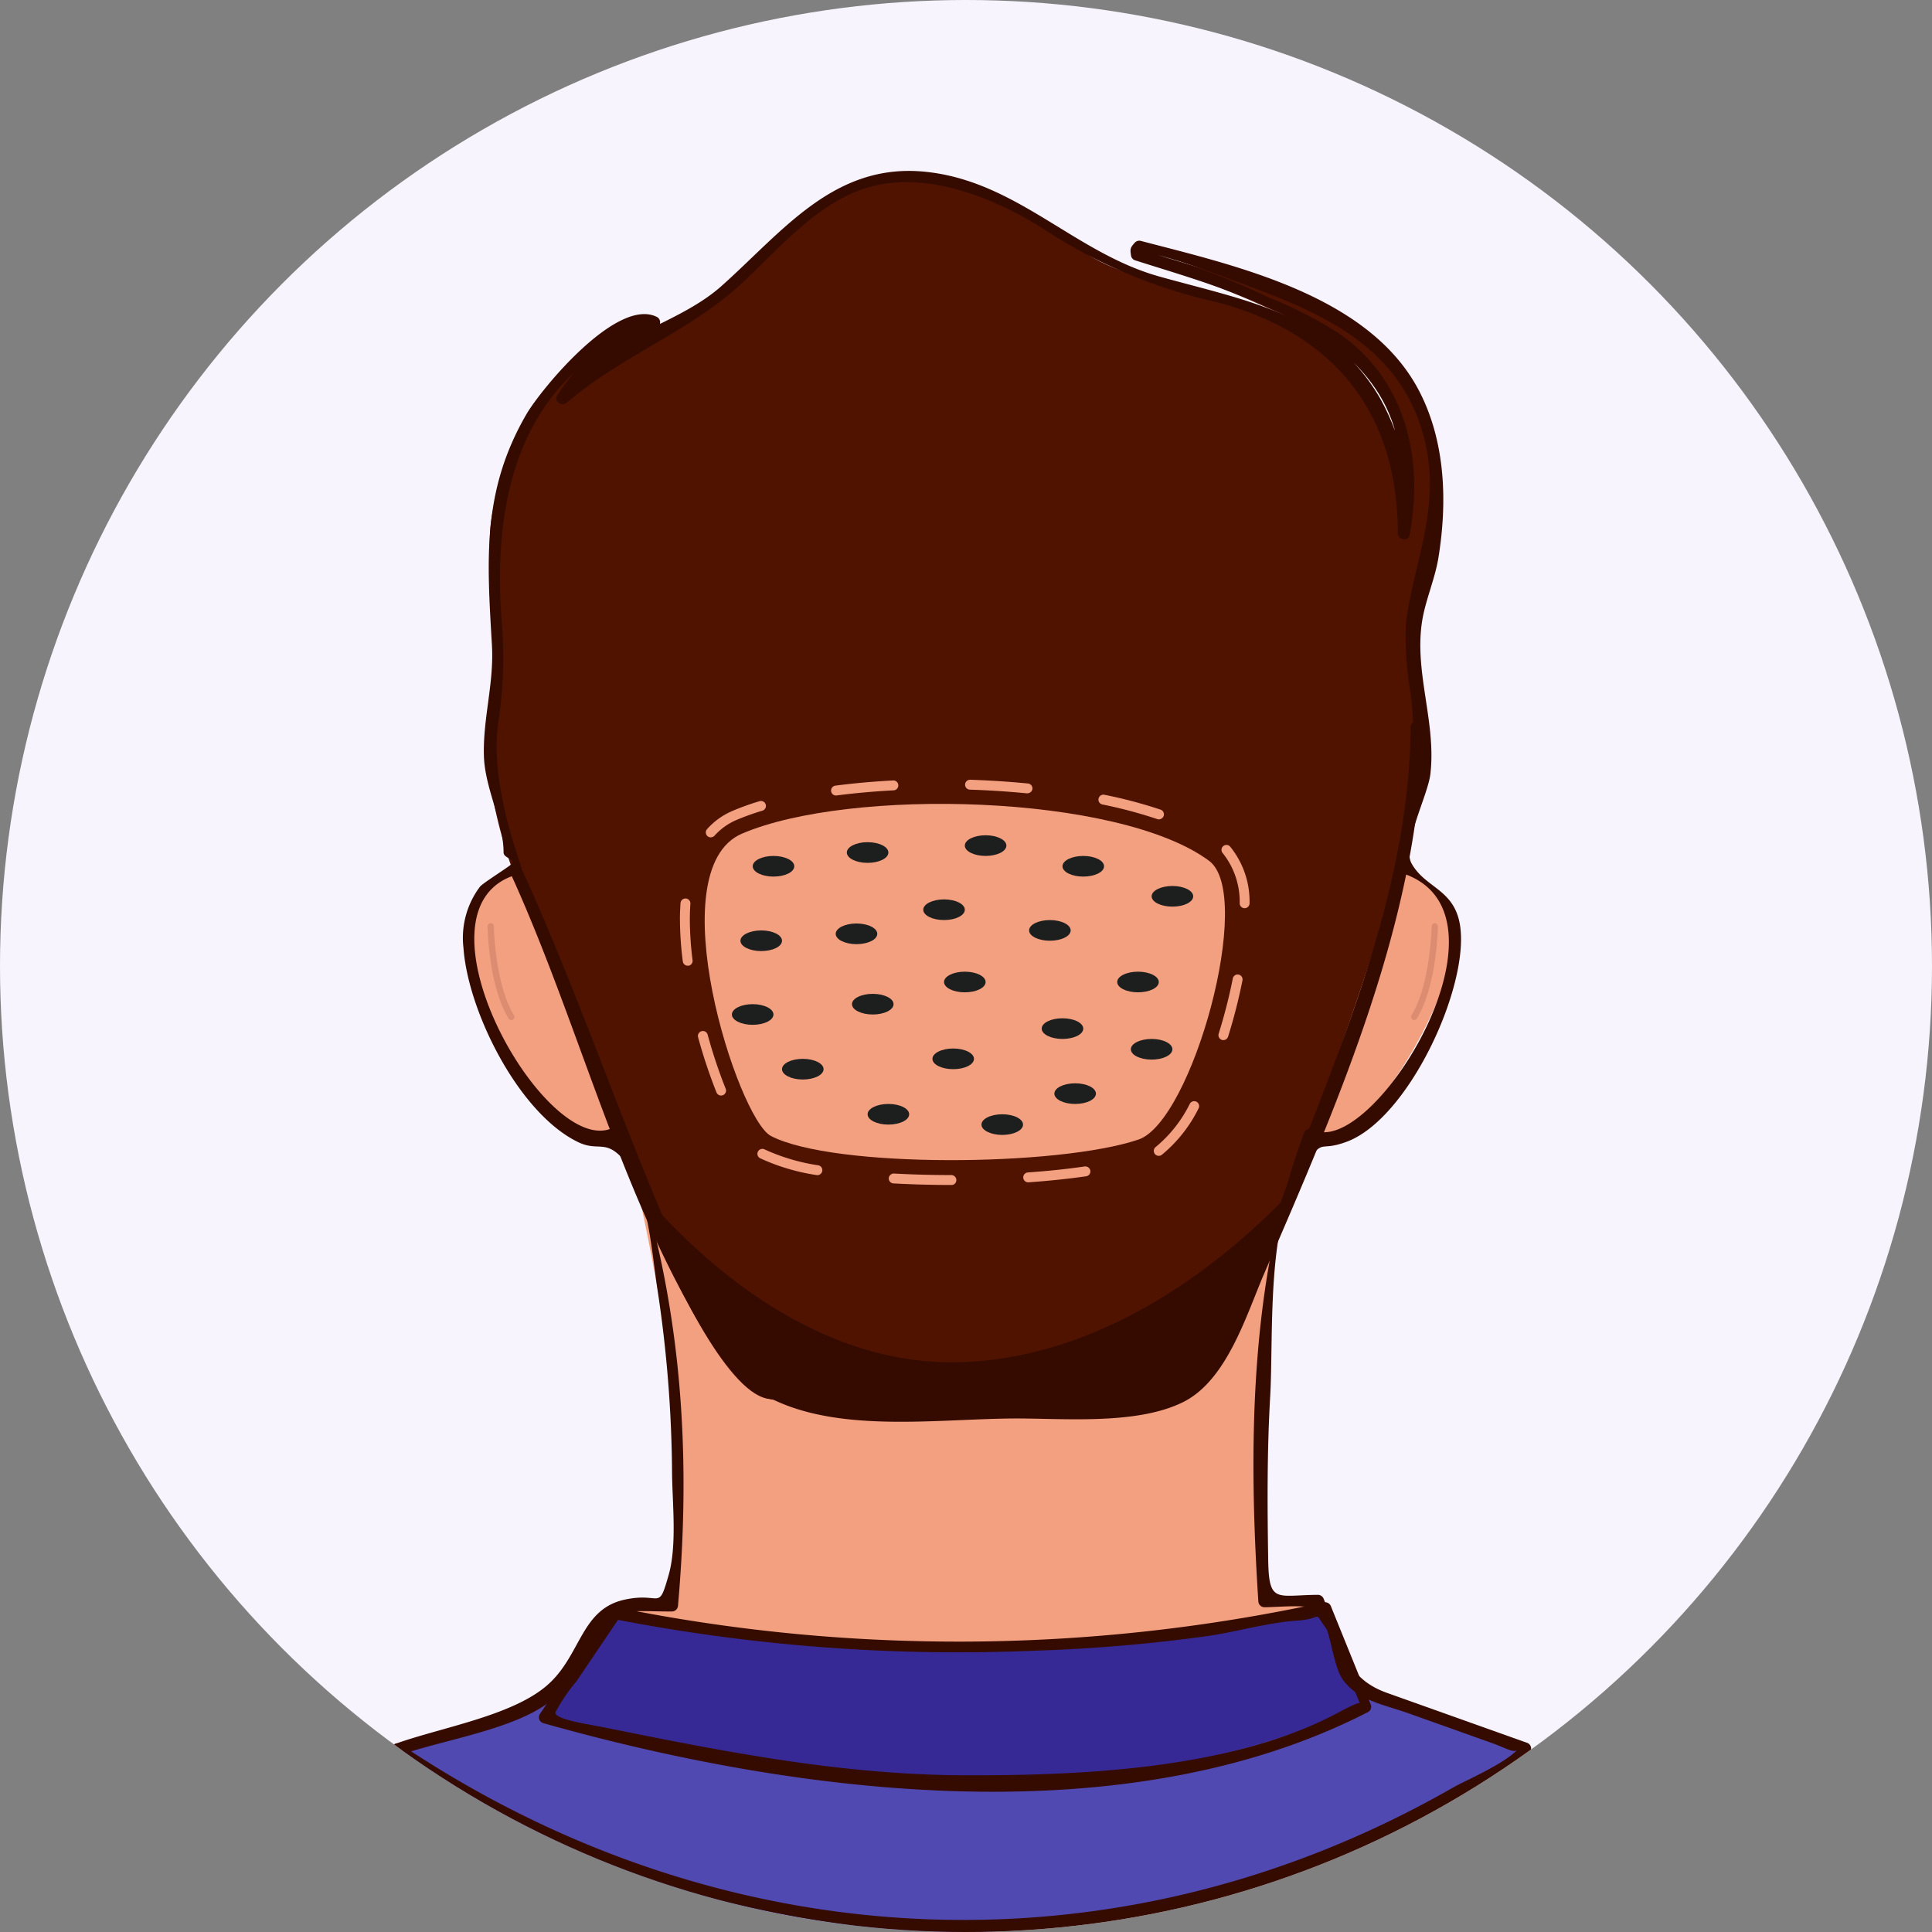 <svg xmlns="http://www.w3.org/2000/svg" xmlns:xlink="http://www.w3.org/1999/xlink" width="134.344" height="134.344" viewBox="0 0 134.344 134.344"><rect x="0" y="0" width="134.344" height="134.344" fill="#808080" stroke="none"/><defs><style>.a{fill:none;}.b{fill:#f7f4fd;}.c{clip-path:url(#a);}.d{clip-path:url(#b);}.e{fill:#d4d4d4;}.f{fill:#fec093;}.g{fill:#4f1300;}.h{fill:#f3a080;}.i{opacity:0.15;mix-blend-mode:multiply;isolation:isolate;}.j{fill:#59221a;}.k{fill:#5149b2;}.l{fill:#350b00;}.m{fill:#362996;}.n{fill:#1d1e1e;}</style><clipPath id="a"><circle class="a" cx="67.172" cy="67.172" r="67.172"/></clipPath><clipPath id="b"><circle class="a" cx="66.782" cy="66.782" r="66.782"/></clipPath></defs><g transform="translate(0)"><circle class="b" cx="67.172" cy="67.172" r="67.172"/></g><g transform="translate(0)"><g class="c"><g transform="translate(0.018 0.779)"><g class="d"><g transform="translate(19.25 11.765)"><g transform="translate(22.876 99.02)"><path class="e" d="M-698.317,601.788l49.37-.345a46.579,46.579,0,0,1-23.891,6.383C-686.219,607.477-698.317,601.788-698.317,601.788Z" transform="translate(698.317 -601.443)"/></g><g transform="translate(22.398 7.155)"><ellipse class="f" cx="24.779" cy="14.334" rx="24.779" ry="14.334"/></g><g transform="translate(17.296 15.373)"><ellipse class="f" cx="31.06" cy="24.501" rx="31.06" ry="24.501"/></g><g transform="translate(26.797 78.904)"><path class="f" d="M-652.767,606.878s-4.8,4.263-21.023,4.263-21.018-4.263-21.018-4.263c8.216-8.4,4.923-23.439,4.923-23.439h32.191s-.118.511-.274,1.389c-.064.366-.135.793-.206,1.276-.128.875-.261,1.922-.353,3.079a31.744,31.744,0,0,0,.61,10.162c.125.485.267.96.432,1.426.124.361.259.715.41,1.063a12.324,12.324,0,0,0,.905,1.728A9.591,9.591,0,0,0-652.767,606.878Z" transform="translate(694.808 -583.439)"/></g><g transform="translate(19.714 12.225)"><path class="f" d="M-645.839,552.452c0-14.817-10.827-27.011-24.722-28.529a26.752,26.752,0,0,0-2.932-.161,26.692,26.692,0,0,0-9.453,1.722l-.008,0a28.66,28.66,0,0,0-18.193,26.965q0,.362.01.721h0s0,.1.009.286c0,.062,0,.134.008.216.187,4.909,2.477,45.995,27.792,45.995,11.889,0,18.638-10.481,22.467-20.174,4.871-12.324,5.024-26.322,5.024-26.322h-.01Q-645.839,552.814-645.839,552.452Z" transform="translate(701.147 -523.762)"/></g><g transform="translate(14.635)"><path class="g" d="M-647.023,569.3s3.705-7.122,3.66-8.615c-.209-6.825-1.715-26.169-11.995-29.748-7.634-2.658-9.2,6.285-13.531,9.363l-.009.006a5.082,5.082,0,0,1-3.075,1,5.374,5.374,0,0,1-3.631-2h0l-.087-.091-.2-.218-.011-.013c-4.146-4.531-7.94-13.448-16.58-5.655-10.417,9.4-9.069,25.08-8.827,27.246,0,.023.007.046.008.066s.007.061.01.086,0,.034.006.047l.008.052s2.729,7.4,0,4.788-5.075-11.974-4.245-14.763c1.263-4.252-.158-5.891-.012-13.2s8.276-12.514,11.868-13.981c4.473-1.827,6.026-5.481,11.682-9.357s14.007.739,17.671,3.408c3.511,2.558,9.628,2.465,14.848,5.5s7.346,7.809,7.346,13.5c0,6.573.036,8.922,1.307,13.675C-638.993,557.2-647.023,569.3-647.023,569.3Z" transform="translate(705.693 -512.821)"/></g><g transform="translate(13.196 47.86)"><path class="h" d="M-696.086,573.123a4.347,4.347,0,0,1-.525.474,3.119,3.119,0,0,1-.842.483,1.916,1.916,0,0,1-.84.112c-2.741-.231-6.194-5.736-7.855-9.906-1.839-4.614-.445-7.335,2.388-8.39a3.947,3.947,0,0,1,1.246-.237c2.854-.1,6.747,2.331,8.338,6.322C-692.651,565.814-693.97,570.912-696.086,573.123Z" transform="translate(706.98 -555.655)"/><g class="i" transform="translate(9.342 13.689)"><path class="h" d="M-697.067,571.686a4.358,4.358,0,0,1-.525.474c-.143-.476-.275-.955-.4-1.435-.223-.857-.43-1.714-.621-2.579a.2.2,0,0,1,.155-.235.209.209,0,0,1,.24.141v0q.364,1.267.776,2.52C-697.317,570.954-697.193,571.322-697.067,571.686Z" transform="translate(698.619 -567.907)"/></g><g transform="translate(55.094)"><path class="h" d="M-645.038,564.285c-1.66,4.17-5.117,9.675-7.855,9.906a1.932,1.932,0,0,1-.844-.112,3.121,3.121,0,0,1-.839-.483,4.106,4.106,0,0,1-.525-.474c-2.119-2.211-3.438-7.31-1.909-11.143,1.59-3.991,5.481-6.421,8.337-6.322a3.949,3.949,0,0,1,1.247.237C-644.594,556.95-643.2,559.672-645.038,564.285Z" transform="translate(657.672 -555.655)"/></g><g class="i" transform="translate(57.665 13.689)"><path class="h" d="M-653.824,568.146c-.191.865-.4,1.722-.621,2.579-.127.479-.259.959-.4,1.435a4.117,4.117,0,0,1-.525-.474c.126-.364.25-.732.376-1.112q.412-1.25.775-2.52v0a.206.206,0,0,1,.239-.141A.2.2,0,0,1-653.824,568.146Z" transform="translate(655.371 -567.907)"/></g></g><g transform="translate(44.636 26.388)"><path class="f" d="M-678.755,536.528l-.087-.09.031.03A.715.715,0,0,1-678.755,536.528Z" transform="translate(678.842 -536.438)"/></g><g transform="translate(59.655 4.866)"><path class="g" d="M-665.243,517.176c.916.237,1.835.478,2.749.737,1.83.516,3.642,1.108,5.432,1.761l1.334.512.667.258c.222.086.44.182.66.273l1.318.551.331.139.332.16.667.321a3.4,3.4,0,0,1,.325.178l.321.187.322.188a3.188,3.188,0,0,1,.315.2,13.117,13.117,0,0,1,1.2.894,11.971,11.971,0,0,1,2.075,2.189c.145.207.3.411.437.621l.389.654.1.163.085.17.168.341.168.341c.054.115.1.234.146.35.091.236.2.467.276.707l.235.72c.132.485.267.973.352,1.467a20.217,20.217,0,0,1,.2,5.953,26.622,26.622,0,0,1-.475,2.925c-.1.484-.226.963-.356,1.441q-.1.359-.212.717l-.116.361c-.042.124-.079.234-.134.381l0,0a1.241,1.241,0,0,1-1.6.724,1.242,1.242,0,0,1-.725-1.6c.008-.02.018-.045.027-.065.034-.074.078-.185.117-.284l.117-.31q.116-.313.223-.633c.141-.427.276-.858.392-1.3a24.086,24.086,0,0,0,.573-2.65,18.142,18.142,0,0,0,.106-5.357c-.051-.442-.15-.874-.241-1.307l-.173-.639c-.057-.214-.14-.417-.209-.627-.037-.1-.069-.209-.11-.311l-.131-.3-.131-.3-.065-.151-.077-.146-.307-.583c-.113-.189-.235-.371-.352-.559a10.4,10.4,0,0,0-1.719-2.01,11.7,11.7,0,0,0-1.031-.855,2.791,2.791,0,0,0-.275-.194l-.283-.184-.283-.185a2.924,2.924,0,0,0-.289-.178l-.6-.326-.3-.163-.317-.153-1.271-.61c-.212-.1-.423-.206-.637-.3l-.644-.287-1.288-.573c-1.731-.734-3.486-1.41-5.271-2.016-.892-.3-1.791-.59-2.693-.875" transform="translate(665.4 -517.176)"/></g><g transform="translate(14.866 10.073)"><path class="g" d="M-705.468,540.1c-.01-.156-.011-.269-.015-.4s0-.25,0-.373c0-.247.007-.49.014-.735.016-.487.052-.972.095-1.455a25.471,25.471,0,0,1,.437-2.866,21.9,21.9,0,0,1,.779-2.789,19.045,19.045,0,0,1,1.171-2.648c.12-.21.229-.423.357-.629l.384-.612c.277-.4.546-.794.859-1.162.151-.187.3-.375.467-.547s.323-.355.492-.525l.523-.493.131-.122.139-.114.278-.227.276-.226c.093-.075.194-.139.291-.208l.583-.408.611-.363c.1-.059.2-.126.306-.177l.317-.158a15.273,15.273,0,0,1,2.613-1.026.07.07,0,0,1,.089.047.071.071,0,0,1-.039.087h0a15.016,15.016,0,0,0-2.442,1.268l-.288.183c-.1.059-.184.134-.277.2l-.545.408-.514.445c-.084.076-.173.145-.253.226l-.238.241-.238.239-.12.12-.111.129-.439.511c-.14.175-.27.359-.406.536s-.257.366-.379.554c-.253.368-.463.764-.679,1.153l-.294.6c-.1.2-.177.41-.266.613a17.566,17.566,0,0,0-.817,2.539,20.361,20.361,0,0,0-.444,2.631,23.308,23.308,0,0,0-.123,2.663c.008.444.021.886.053,1.325.017.219.033.438.057.654.01.108.025.215.036.321s.029.219.042.293a1.244,1.244,0,0,1-1,1.451,1.244,1.244,0,0,1-1.45-1,1.23,1.23,0,0,1-.018-.14Z" transform="translate(705.486 -521.836)"/></g><g class="i" transform="translate(78.85 51.649)"><path class="j" d="M-648,565.782a.211.211,0,0,1-.114-.032.219.219,0,0,1-.074-.3c1.321-2.16,1.4-6.147,1.4-6.188a.219.219,0,0,1,.219-.216h0a.219.219,0,0,1,.216.222c0,.168-.079,4.148-1.462,6.409A.217.217,0,0,1-648,565.782Z" transform="translate(648.221 -559.046)"/></g><g class="i" transform="translate(14.635 51.648)"><path class="j" d="M-704.044,565.782a.219.219,0,0,1-.188-.1c-1.382-2.262-1.458-6.24-1.461-6.409a.22.22,0,0,1,.216-.222.216.216,0,0,1,.222.216c0,.04.078,4.028,1.4,6.188a.219.219,0,0,1-.073.3A.213.213,0,0,1-704.044,565.782Z" transform="translate(705.693 -559.046)"/></g><g transform="translate(22.874 50.96)"><path class="h" d="M-697.1,573.383s6.962,27.548,2.494,33.186c-.136.171-3.685.048-3.708.266-.125,1.145,4.1,2.926,3.921,4.1l42.041-1.123s3.533-1.9,3.409-3.323c-.023-.27-3.735-.035-3.759-.354-.4-5.352-.672-16.77,2.373-32.752C-646.155,551.458-700.48,555.535-697.1,573.383Z" transform="translate(698.319 -558.429)"/></g><g transform="translate(16.012 12.625)"><path class="g" d="M-641.893,557.389c-.641,2.617-4.449,14.536-8.311,24.416-2.74,7.01-5.506,12.993-7.19,13.9-4.056,2.186-25.854,1.18-29.049.489-2.759-.6-6.532-8.054-9.256-15.04-.432-1.106-.837-2.2-1.208-3.256-2.708-7.706-7.553-19.528-7.553-19.528l5.017-26.746,10.913-7.079s24.157-1.422,36.348.933S-640.8,552.915-641.893,557.389Z" transform="translate(704.46 -524.12)"/></g><g transform="translate(0 102.343)"><path class="k" d="M-623.727,614.36a98.939,98.939,0,0,1-22.444,8.494,104.715,104.715,0,0,1-21.486,2.953q-1.788.059-3.6.06c-1.082,0-2.16-.016-3.229-.048a101.581,101.581,0,0,1-44.3-11.459l27.914-9.943h39.245Z" transform="translate(718.791 -604.417)"/></g><g transform="translate(24.773 69.659)"><path class="l" d="M-650.865,575.815c-2.754,7.01-5.538,12.993-7.23,13.9-4.079,2.186-26,1.18-29.215.489-2.774-.6-6.569-8.054-9.308-15.04,3.72,4.544,12.2,13.053,23.175,12.505C-663.124,587.155-654.936,580.113-650.865,575.815Z" transform="translate(696.619 -575.165)"/></g><g transform="translate(18.28 99.02)"><path class="m" d="M-697.834,601.807s25.076,5.6,49.37-.364l3.416,6.872s-21.684,12-57.383,1.012Z" transform="translate(702.431 -601.443)"/></g><g transform="translate(28.014 41.668)"><path class="h" d="M-674.835,578.3h-.018c-.933,0-2.389-.019-4.022-.109a.344.344,0,0,1-.325-.362.354.354,0,0,1,.362-.325c1.619.089,3.061.107,3.985.107a.352.352,0,0,1,.353.345A.337.337,0,0,1-674.835,578.3Zm5.331-.184a.345.345,0,0,1-.343-.32.345.345,0,0,1,.32-.368c1.422-.1,2.753-.241,3.954-.416a.357.357,0,0,1,.391.293.346.346,0,0,1-.293.39c-1.218.176-2.565.317-4,.42Zm-14.659-.5a.383.383,0,0,1-.061-.006,14.422,14.422,0,0,1-3.921-1.169.344.344,0,0,1-.15-.464.345.345,0,0,1,.463-.15,13.827,13.827,0,0,0,3.73,1.105.344.344,0,0,1,.278.4A.344.344,0,0,1-684.164,577.615Zm23.737-1.342a.343.343,0,0,1-.278-.141.345.345,0,0,1,.075-.482,9.13,9.13,0,0,0,2.365-3,.345.345,0,0,1,.468-.136.344.344,0,0,1,.136.467,9.783,9.783,0,0,1-2.563,3.228A.334.334,0,0,1-660.427,576.273Zm-30.433-4.194a.344.344,0,0,1-.32-.216,35.892,35.892,0,0,1-1.279-3.835.345.345,0,0,1,.241-.423.343.343,0,0,1,.423.24,34.864,34.864,0,0,0,1.254,3.761.344.344,0,0,1-.191.448A.344.344,0,0,1-690.86,572.079Zm34.927-3.852a.357.357,0,0,1-.1-.015.347.347,0,0,1-.227-.432,36.943,36.943,0,0,0,.983-3.841.343.343,0,0,1,.4-.27.343.343,0,0,1,.272.4,37.746,37.746,0,0,1-1,3.914A.344.344,0,0,1-655.933,568.226Zm-37.248-5.175a.344.344,0,0,1-.341-.3,23.687,23.687,0,0,1-.2-2.906c0-.206,0-.407.011-.6s.017-.372.029-.551a.35.35,0,0,1,.369-.318.344.344,0,0,1,.318.368c-.012.171-.022.346-.028.527s-.011.382-.011.579a23.2,23.2,0,0,0,.191,2.821.344.344,0,0,1-.3.383A.282.282,0,0,1-693.182,563.051Zm38.725-4a.344.344,0,0,1-.343-.325,5.412,5.412,0,0,0-1.169-3.491.345.345,0,0,1,.01-.487.345.345,0,0,1,.487.011,6.044,6.044,0,0,1,1.359,3.929.345.345,0,0,1-.325.363Zm-37.123-4.924a.345.345,0,0,1-.23-.089.343.343,0,0,1-.025-.486,5,5,0,0,1,1.748-1.258,17.845,17.845,0,0,1,1.9-.683.343.343,0,0,1,.429.23.344.344,0,0,1-.23.429,17.556,17.556,0,0,0-1.823.655,4.36,4.36,0,0,0-1.51,1.088A.345.345,0,0,1-691.581,554.123Zm31.168-1.25a.349.349,0,0,1-.111-.019,32.186,32.186,0,0,0-3.824-1.02.342.342,0,0,1-.267-.406.346.346,0,0,1,.406-.268A32.638,32.638,0,0,1-660.3,552.2a.343.343,0,0,1,.216.437A.346.346,0,0,1-660.412,552.873Zm-22.457-1.661a.344.344,0,0,1-.341-.3.345.345,0,0,1,.3-.387c1.269-.165,2.619-.286,4.011-.36a.343.343,0,0,1,.361.326.343.343,0,0,1-.325.361c-1.374.073-2.706.192-3.959.356Zm13.315-.151-.035,0c-1.3-.127-2.631-.213-3.972-.257a.344.344,0,0,1-.333-.355.345.345,0,0,1,.344-.333h.012c1.354.045,2.705.132,4.016.26a.345.345,0,0,1,.31.377A.345.345,0,0,1-669.555,551.06Z" transform="translate(693.719 -550.113)"/></g><g transform="translate(29.734 43.355)"><path class="h" d="M-689.588,553.693c7.466-3.207,26.185-2.771,32.479,1.887,3.2,2.368-1.176,18.128-4.91,19.386-5.586,1.883-21.2,2.014-25.555-.251C-689.876,573.517-695.438,556.206-689.588,553.693Z" transform="translate(692.179 -551.623)"/></g><g transform="translate(31.625 45.537)"><g transform="translate(1.444 1.437)"><path class="n" d="M-686.3,555.581c0,.4-.646.718-1.445.718s-1.445-.322-1.445-.718.647-.718,1.445-.718S-686.3,555.184-686.3,555.581Z" transform="translate(689.194 -554.862)"/></g><g transform="translate(7.993 0.482)"><path class="n" d="M-680.444,554.725c0,.4-.647.719-1.445.719s-1.445-.322-1.445-.719.647-.719,1.445-.719S-680.444,554.329-680.444,554.725Z" transform="translate(683.333 -554.007)"/></g><g transform="translate(16.197)"><path class="n" d="M-673.1,554.294c0,.4-.647.719-1.445.719s-1.445-.322-1.445-.719.647-.718,1.445-.718S-673.1,553.9-673.1,554.294Z" transform="translate(675.99 -553.576)"/></g><g transform="translate(22.989 1.437)"><path class="n" d="M-667.023,555.581c0,.4-.647.718-1.445.718s-1.445-.322-1.445-.718.647-.718,1.445-.718S-667.023,555.184-667.023,555.581Z" transform="translate(669.912 -554.862)"/></g><g transform="translate(7.22 6.135)"><path class="n" d="M-681.136,559.786c0,.4-.647.718-1.445.718s-1.445-.322-1.445-.718.647-.719,1.445-.719S-681.136,559.389-681.136,559.786Z" transform="translate(684.025 -559.067)"/></g><g transform="translate(8.352 11.027)"><path class="n" d="M-680.123,564.162c0,.4-.647.719-1.445.719s-1.445-.321-1.445-.719.647-.717,1.445-.717S-680.123,563.766-680.123,564.162Z" transform="translate(683.012 -563.445)"/></g><g transform="translate(13.946 14.828)"><path class="n" d="M-675.117,567.566c0,.4-.646.718-1.445.718s-1.444-.322-1.444-.718.646-.719,1.444-.719S-675.117,567.169-675.117,567.566Z" transform="translate(678.005 -566.847)"/></g><g transform="translate(9.438 18.683)"><path class="n" d="M-679.151,571.015c0,.4-.647.718-1.445.718s-1.445-.322-1.445-.718.647-.718,1.445-.718S-679.151,570.619-679.151,571.015Z" transform="translate(682.04 -570.297)"/></g><g transform="translate(13.308 4.46)"><path class="n" d="M-675.687,558.286c0,.4-.647.718-1.445.718s-1.445-.322-1.445-.718.647-.719,1.445-.719S-675.687,557.89-675.687,558.286Z" transform="translate(678.576 -557.568)"/></g><g transform="translate(20.668 5.897)"><path class="n" d="M-669.1,559.573c0,.4-.647.718-1.445.718s-1.445-.322-1.445-.718.647-.719,1.445-.719S-669.1,559.176-669.1,559.573Z" transform="translate(671.989 -558.854)"/></g><g transform="translate(21.544 12.726)"><path class="n" d="M-668.316,565.684c0,.4-.647.719-1.445.719s-1.445-.322-1.445-.719.647-.718,1.445-.718S-668.316,565.288-668.316,565.684Z" transform="translate(671.205 -564.966)"/></g><g transform="translate(27.743 14.163)"><path class="n" d="M-662.768,566.97c0,.4-.647.719-1.445.719s-1.445-.322-1.445-.719.647-.718,1.445-.718S-662.768,566.574-662.768,566.97Z" transform="translate(665.657 -566.252)"/></g><g transform="translate(26.794 9.486)"><path class="n" d="M-663.616,562.784c0,.4-.647.718-1.445.718s-1.445-.322-1.445-.718.646-.718,1.445-.718S-663.616,562.388-663.616,562.784Z" transform="translate(666.506 -562.066)"/></g><g transform="translate(29.188 3.527)"><path class="n" d="M-661.475,557.451c0,.4-.647.718-1.444.718s-1.445-.322-1.445-.718.647-.718,1.445-.718S-661.475,557.055-661.475,557.451Z" transform="translate(664.364 -556.733)"/></g><g transform="translate(17.356 19.401)"><path class="n" d="M-672.064,571.658c0,.4-.647.718-1.445.718s-1.445-.322-1.445-.718.646-.718,1.445-.718S-672.064,571.262-672.064,571.658Z" transform="translate(674.953 -570.94)"/></g><g transform="translate(22.425 17.247)"><path class="n" d="M-667.527,569.731c0,.4-.647.718-1.445.718s-1.445-.322-1.445-.718.647-.718,1.445-.718S-667.527,569.334-667.527,569.731Z" transform="translate(670.416 -569.012)"/></g><g transform="translate(14.753 9.486)"><path class="n" d="M-674.394,562.784c0,.4-.647.718-1.445.718s-1.445-.322-1.445-.718.647-.718,1.445-.718S-674.394,562.388-674.394,562.784Z" transform="translate(677.283 -562.066)"/></g><g transform="translate(0 11.745)"><ellipse class="n" cx="1.445" cy="0.718" rx="1.445" ry="0.718"/></g><g transform="translate(0.596 6.616)"><path class="n" d="M-687.064,560.216c0,.4-.647.718-1.445.718s-1.445-.322-1.445-.718.647-.718,1.445-.718S-687.064,559.819-687.064,560.216Z" transform="translate(689.953 -559.497)"/></g><g transform="translate(3.486 15.547)"><path class="n" d="M-684.478,568.208c0,.4-.647.719-1.445.719s-1.445-.322-1.445-.719.647-.718,1.445-.718S-684.478,567.812-684.478,568.208Z" transform="translate(687.367 -567.49)"/></g></g></g></g><g transform="translate(27.217 11.12)"><path class="l" d="M-711.148,622.406c3.038-1.082,8.072-1.792,10.585-3.811,1.292-1.038,2-3.193,3.037-4.482,1.718-2.133,2.445-1.692,5.358-1.712a.43.43,0,0,0,.419-.419c1.009-11.443.115-22.288-3.769-33.043a.425.425,0,0,0-.616-.25c-4.59,2.713-14.832-15.243-6.8-17.536a.423.423,0,0,0,.293-.515c-.893-2.578-2.035-6.491-1.635-9.855a30.334,30.334,0,0,0,.307-6.731c-.564-6.365.165-13.563,5.289-18.066a22.5,22.5,0,0,1,2.158-1.541c1.038-.719,4.759-3.081,1.607-1.368a15.6,15.6,0,0,0-1.891,1.173,13.064,13.064,0,0,0-3.335,3.585c-.264.425.312.8.658.508,3.9-3.33,8.635-4.944,12.352-8.465,2.588-2.45,5.294-5.649,8.875-6.574,3.992-1.03,8.538.832,11.865,2.924a36.087,36.087,0,0,0,11.911,5.082c8.266,2.1,12.779,7.659,12.784,16.123,0,.458.733.589.822.112,1-5.356-.293-10.774-4.875-13.991a29.065,29.065,0,0,0-4.94-2.534,48.466,48.466,0,0,0-7.679-2.931c2.084.526,5.144,1.714,7.432,2.582,4.693,1.78,9.092,4.143,10.791,9.2,1.75,5.212-.366,9.088-.988,13.8a23.5,23.5,0,0,0,.34,4.987,28.687,28.687,0,0,1-1.1,11.826.427.427,0,0,0,.293.516c8.972,2.57-1.9,20.08-6,17.888a.426.426,0,0,0-.616.25c-3.794,10.075-3.88,21.853-3.18,32.549a.427.427,0,0,0,.419.419c1.068-.008,3.039-.218,3.524.149,1.176.888,1.091,3.885,2.041,5.038,1.1,1.337,2.744,1.579,4.513,2.209l5.692,2.028c1.372.488,1.77.937,2.064.111-.364,1.025-3.858,2.513-4.674,2.981-23.417,13.427-50.868,12.008-73.233-2.988-.449-.3-.869.425-.424.724,23.375,15.672,55.674,17.4,78.849-.066a.426.426,0,0,0-.1-.765l-9.717-3.463c-3.031-1.079-3.11-3.334-4.4-6.514a.436.436,0,0,0-.4-.307c-2.872.02-3.418.642-3.468-2.4-.061-3.789-.082-7.555.135-11.341.259-4.511-.33-12.633,2.466-16.277,1.364-1.779.876-.762,2.836-1.479,4.3-1.574,8.526-10.723,7.912-14.99-.375-2.6-2.414-2.63-3.38-4.37-.693-1.246,1.135-4.73,1.308-6.213.419-3.589-1.126-7.036-.58-10.6.227-1.483.9-2.951,1.141-4.46.626-3.857.492-8.054-1.344-11.586-3.47-6.676-12.8-8.712-19.349-10.43a.42.42,0,0,0-.408.108c-.341.375-.351.449-.266.957a.415.415,0,0,0,.293.292c6.18,1.971,15.778,4.437,17.985,11.6.368,1.193,1.58,9.757.963,4.209a15.776,15.776,0,0,0-1.978-6.3c-3.424-5.823-9.378-6.723-15.337-8.4-5.892-1.656-9.923-6.665-16.3-7.28-6.284-.607-9.833,4.128-14.094,7.934-2.861,2.556-7.193,3.38-9.792,6.181-2.631,2.836-.2.744.547-.045,1.036-1.093,4.476-2.437,4.905-3.385a.427.427,0,0,0-.15-.573c-2.777-1.446-8.1,5.03-9.112,6.785-3.076,5.32-2.728,10.066-2.38,16.025.154,2.647-.633,5.092-.558,7.7.066,2.275,1.364,4.552,1.368,6.716,0,.394.732.413.6.76-.056.14-2.023,1.349-2.24,1.62a5.918,5.918,0,0,0-1.149,4.255c.305,4.4,3.837,11.51,7.97,13.506,1.339.647,1.836-.136,2.958,1,1.852,1.869,2.172,6.726,2.554,9.2a88.119,88.119,0,0,1,1.022,12.773c.017,2.1.353,5.039-.231,7.106-.74,2.62-.5,1.182-3.06,1.736-3.081.668-3.022,3.892-5.391,5.953-2.44,2.126-7.342,2.927-10.519,4.059C-711.876,621.778-711.658,622.588-711.148,622.406Z" transform="translate(711.661 -512.244)"/></g><g transform="translate(35.4 49.388)"><path class="l" d="M-641.667,546.9c-.074,11.15-4.787,22.033-8.768,32.3-1.736,4.481-3.719,12.742-8.891,14.246-3.828,1.113-8.563.71-12.5.671-3.7-.037-7.412-.146-11.1-.478-5.97-.539-8.14-6.7-10.277-11.655-3.634-8.418-6.546-17.105-10.376-25.456-.224-.489-.948-.064-.724.424,4.937,10.765,7.826,23.214,14.284,33.174,4.262,6.571,13.735,4.884,20.7,4.836,3.479-.023,8.567.477,11.825-1.135,3.068-1.518,4.41-6.084,5.66-8.978,5.06-11.708,10.913-24.995,11-37.948a.419.419,0,0,0-.838,0Z" transform="translate(704.337 -546.493)"/></g><g transform="translate(37.45 110.637)"><path class="l" d="M-697.3,602.475a125.058,125.058,0,0,0,29.07,2.21,113.6,113.6,0,0,0,12.147-1.015c2.061-.288,4.227-.945,6.294-1.083,2.021-.134.983-.84,2.168.728.371.493,2.219,5.048,2.22,5.045.084-.216-1,.343-1.3.508-7.4,4.063-18.1,4.5-26.235,4.472-8.513-.032-16.6-1.626-24.9-3.305-1.164-.237-3.484-.552-3.521-1.05a11.856,11.856,0,0,1,1.478-2.187l3.053-4.517c.3-.448-.422-.867-.724-.422l-4.893,7.24a.423.423,0,0,0,.25.616c17.455,4.931,40.364,7.96,57.363-.778a.419.419,0,0,0,.192-.473l-2.776-6.85a.432.432,0,0,0-.515-.293,119.661,119.661,0,0,1-49.148.344C-697.6,601.558-697.826,602.365-697.3,602.475Z" transform="translate(702.503 -601.31)"/></g></g></g></g></svg>